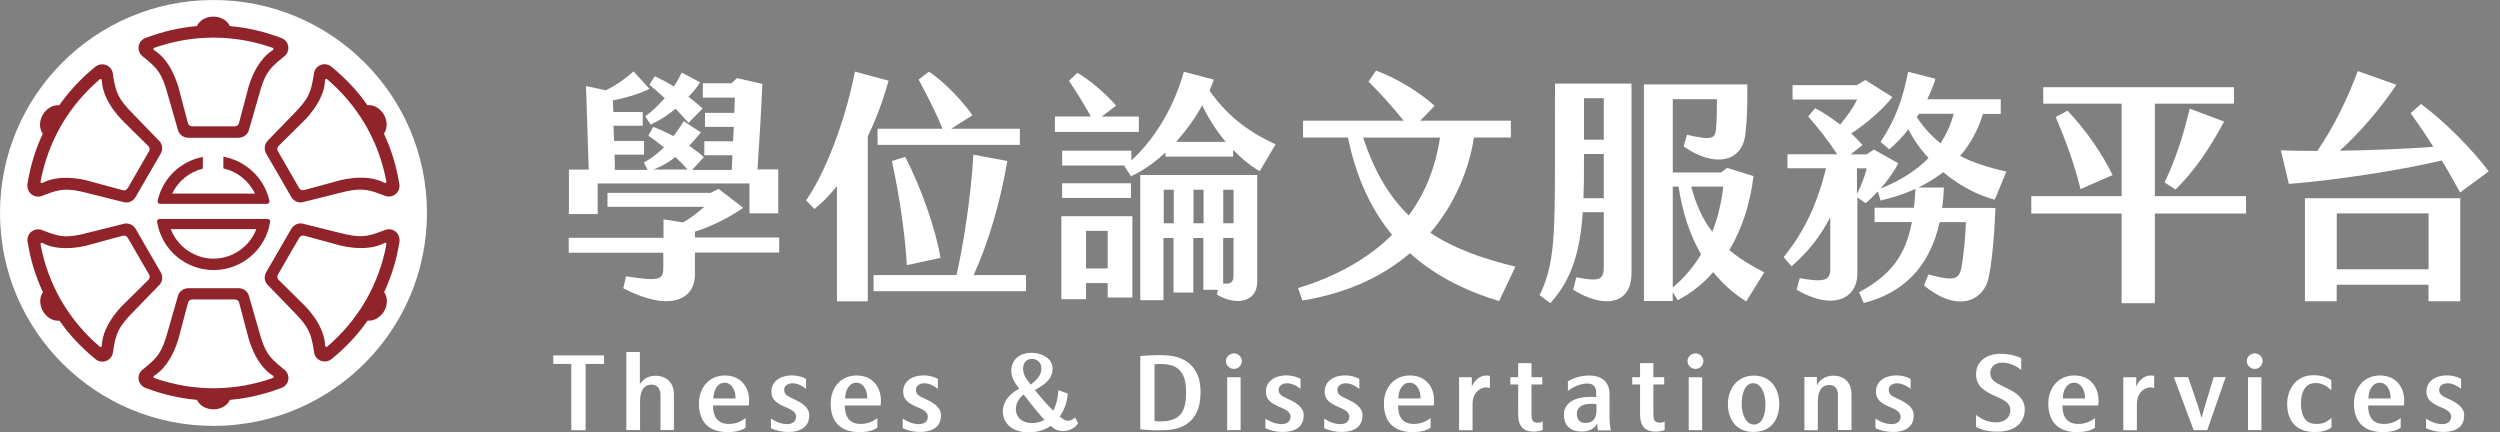<?xml version="1.0" encoding="utf-8"?>
<!-- Generator: Adobe Illustrator 24.0.3, SVG Export Plug-In . SVG Version: 6.00 Build 0)  -->
<svg version="1.1" id="layer" xmlns="http://www.w3.org/2000/svg" xmlns:xlink="http://www.w3.org/1999/xlink" x="0px" y="0px"
	 viewBox="0 0 370 64" style="enable-background:new 0 0 370 64;" xml:space="preserve">
<rect x="0" y="0" width="370" height="64" fill="#808080" stroke="none"/>
<style type="text/css">
	.st0{fill:#FFFFFF;}
	.st1{fill:#90242A;}
</style>
<g id="XMLID_9_">
	<g id="XMLID_292_">
		<path class="st0" d="M63.19,31.4c0.06,17.41-14.03,31.57-31.48,31.63C14.26,63.1,0.06,49.04,0,31.63
			C-0.06,14.23,14.03,0.06,31.48,0S63.12,13.99,63.19,31.4z"/>
	</g>
	<g id="XMLID_12_">
		<path id="XMLID_13_" class="st1" d="M39.6,32.4L39.6,32.4h-0.96H38.4H24.8h-0.44h-0.71l0,0h-0.04c-0.2,0-0.37,0.17-0.37,0.38
			c0,0.02,0,0.04,0.01,0.06l0.01,0.04l0,0c0.32,1.95,1.32,3.74,2.83,5.04c1.54,1.32,3.5,2.05,5.53,2.05c2.02,0,3.98-0.72,5.51-2.04
			c1.52-1.3,2.53-3.09,2.84-5.05c0.01-0.04,0.02-0.07,0.02-0.1C39.98,32.57,39.81,32.4,39.6,32.4z M31.61,38.28
			c-2.76,0-5.3-1.73-6.31-4.3l-0.03-0.07h12.67l-0.03,0.07C36.9,36.55,34.37,38.28,31.61,38.28z"/>
		<g id="XMLID_14_">
			<path id="XMLID_18_" class="st1" d="M41.98,54.63l-0.24-0.2c-1.9-1.54-2.54-2.3-3.37-5.31l-1.5-5.23
				c-0.01-0.06-0.03-0.13-0.06-0.19c0-0.01-0.01-0.03-0.01-0.04c-0.22-0.57-0.76-0.98-1.41-1c-0.02,0-0.04-0.01-0.05-0.01h-3.75
				h-3.75c-0.01,0-0.04,0-0.05,0.01c-0.64,0.03-1.19,0.43-1.41,1c0,0.01-0.01,0.03-0.01,0.04c-0.02,0.06-0.04,0.12-0.06,0.19
				l-1.5,5.23c-0.83,3.01-1.48,3.78-3.37,5.31l-0.24,0.2c-0.42,0.28-0.7,0.76-0.7,1.31c0,0.56,0.3,1.06,0.74,1.33
				c0.06,0.04,0.12,0.08,0.19,0.1l0,0c0.01,0,0.02,0,0.02,0.01c0.05,0.02,0.11,0.04,0.17,0.06c2.49,0.95,5.02,1.52,7.53,1.74
				c0.37,0.82,1.32,1.4,2.44,1.4c1.12,0,2.07-0.58,2.44-1.4c2.51-0.22,5.04-0.79,7.54-1.74c0.06-0.02,0.11-0.04,0.17-0.06
				c0.01,0,0.01-0.01,0.02-0.01l0,0c0.07-0.03,0.13-0.06,0.19-0.1c0.44-0.28,0.74-0.77,0.74-1.33
				C42.68,55.39,42.41,54.91,41.98,54.63z M40.34,55.96L40.34,55.96c-2.77,0.96-5.58,1.47-8.52,1.5H31.6l0,0l0,0l0,0l0,0l0,0l0,0
				h-0.22c-2.95-0.03-5.76-0.54-8.52-1.5l0,0c0,0-0.15-0.04-0.15-0.18c0-0.08,0.05-0.14,0.11-0.17l0,0
				c2.82-1.76,3.74-6.02,3.74-6.02l1.27-4.81l0.01-0.02c0.08-0.25,0.32-0.44,0.6-0.44l0,0h3.17l0,0l0,0h3.17l0,0
				c0.28,0,0.52,0.18,0.6,0.44l0.01,0.02l1.27,4.81c0,0,0.91,4.26,3.74,6.02l0,0c0.07,0.03,0.11,0.09,0.11,0.17
				C40.49,55.92,40.34,55.96,40.34,55.96z"/>
			<path id="XMLID_22_" class="st1" d="M21.2,8.41l0.24,0.2c1.9,1.53,2.54,2.3,3.37,5.31l1.5,5.23c0.01,0.07,0.03,0.13,0.06,0.19
				c0,0.01,0.01,0.03,0.01,0.04c0.22,0.57,0.77,0.98,1.41,1c0.02,0,0.04,0.01,0.05,0.01h3.75h3.75c0.01,0,0.04,0,0.05-0.01
				c0.64-0.03,1.19-0.43,1.41-1c0.01-0.01,0.01-0.03,0.01-0.04c0.02-0.06,0.04-0.12,0.06-0.19l1.5-5.23
				c0.83-3.01,1.47-3.78,3.37-5.31l0.24-0.2c0.42-0.28,0.7-0.76,0.7-1.31c0-0.56-0.3-1.06-0.74-1.33c-0.06-0.04-0.12-0.08-0.19-0.1
				l0,0c-0.01,0-0.01-0.01-0.02-0.01c-0.05-0.02-0.11-0.04-0.17-0.06c-2.49-0.95-5.03-1.52-7.54-1.74c-0.37-0.82-1.32-1.4-2.44-1.4
				s-2.07,0.58-2.44,1.4c-2.51,0.22-5.04,0.79-7.53,1.74c-0.06,0.02-0.11,0.04-0.17,0.06c-0.01,0-0.01,0.01-0.02,0.01l0,0
				c-0.07,0.03-0.13,0.06-0.19,0.1C20.8,6.04,20.5,6.53,20.5,7.1C20.5,7.64,20.78,8.12,21.2,8.41z M22.84,7.07L22.84,7.07
				c2.77-0.96,5.58-1.47,8.53-1.5h0.22l0,0l0,0l0,0l0,0l0,0l0,0h0.22c2.95,0.03,5.76,0.54,8.52,1.5l0,0c0,0,0.15,0.05,0.15,0.18
				c0,0.08-0.05,0.14-0.11,0.17l0,0c-2.82,1.77-3.74,6.02-3.74,6.02l-1.27,4.81l-0.01,0.02c-0.08,0.25-0.32,0.43-0.6,0.43l0,0H31.6
				l0,0l0,0h-3.17l0,0c-0.28,0-0.51-0.18-0.6-0.43l-0.01-0.02l-1.27-4.81c0,0-0.91-4.26-3.74-6.02l0,0
				C22.74,7.4,22.7,7.33,22.7,7.25C22.7,7.12,22.84,7.07,22.84,7.07z"/>
			<path id="XMLID_32_" class="st1" d="M4.06,27.58c0.02,0.52,0.3,1.03,0.79,1.31c0.47,0.27,1.03,0.27,1.49,0.05l0.29-0.11
				c2.28-0.87,3.26-1.04,6.3-0.26l5.29,1.32c0.06,0.02,0.13,0.03,0.19,0.05c0.01,0,0.03,0.01,0.04,0.01
				c0.61,0.09,1.23-0.17,1.57-0.72c0.01-0.02,0.03-0.03,0.03-0.04l1.87-3.24l1.88-3.24c0.01-0.01,0.01-0.03,0.02-0.05
				c0.3-0.57,0.22-1.24-0.17-1.72c-0.01-0.01-0.02-0.02-0.03-0.03c-0.04-0.05-0.09-0.1-0.14-0.14l-3.79-3.91
				c-2.2-2.23-2.54-3.16-2.93-5.57l-0.05-0.3c-0.03-0.51-0.31-0.99-0.79-1.26c-0.49-0.28-1.06-0.27-1.53-0.03
				c-0.06,0.03-0.13,0.07-0.18,0.11l0,0c-0.01,0-0.01,0.01-0.02,0.01c-0.05,0.04-0.09,0.07-0.14,0.11
				c-2.07,1.68-3.83,3.58-5.28,5.65c-0.89-0.09-1.88,0.44-2.44,1.4c-0.56,0.97-0.53,2.08,0,2.81c-1.07,2.28-1.84,4.75-2.26,7.38
				c-0.01,0.06-0.02,0.12-0.03,0.18c0,0.01,0,0.02,0,0.02l0,0C4.06,27.44,4.06,27.51,4.06,27.58z M6,26.86L6,26.86
				c0.55-2.87,1.51-5.55,2.96-8.12l0.11-0.19l0,0l0,0l0,0l0,0l0,0l0,0l0.11-0.19c1.5-2.53,3.35-4.7,5.57-6.61l0,0
				c0,0,0.11-0.1,0.23-0.03c0.07,0.04,0.1,0.11,0.09,0.18l0,0c0.12,3.32,3.36,6.24,3.36,6.24l3.54,3.5l0.01,0.01
				c0.18,0.2,0.22,0.49,0.08,0.73l0,0l-1.58,2.74l0,0l0,0l-1.58,2.74l0,0c-0.14,0.24-0.42,0.35-0.68,0.3H18.2l-4.81-1.31
				c0,0-4.15-1.34-7.1,0.22l0,0c-0.06,0.04-0.14,0.05-0.2,0.01C5.96,27,6,26.86,6,26.86z"/>
			<path id="XMLID_34_" class="st1" d="M23.63,42.13c0.01-0.01,0.02-0.02,0.03-0.03c0.38-0.48,0.47-1.15,0.17-1.72
				c-0.01-0.02-0.01-0.04-0.02-0.05l-1.88-3.24l-1.87-3.24c-0.01-0.01-0.02-0.03-0.03-0.04c-0.34-0.54-0.97-0.81-1.58-0.72
				c-0.01,0-0.03,0-0.04,0.01c-0.06,0.01-0.13,0.03-0.19,0.05l-5.29,1.32c-3.03,0.79-4.02,0.61-6.3-0.26L6.34,34.1
				c-0.46-0.22-1.01-0.22-1.49,0.05c-0.49,0.28-0.77,0.78-0.79,1.31c-0.01,0.07-0.01,0.14,0.01,0.21l0,0c0,0.01,0,0.02,0,0.02
				c0.01,0.06,0.02,0.12,0.03,0.18c0.42,2.63,1.19,5.1,2.26,7.38c-0.53,0.72-0.56,1.84,0,2.81s1.54,1.5,2.44,1.4
				c1.44,2.06,3.2,3.96,5.27,5.64c0.04,0.04,0.09,0.08,0.14,0.11c0.01,0,0.01,0.01,0.02,0.02l0,0c0.06,0.04,0.12,0.08,0.18,0.11
				c0.46,0.24,1.04,0.26,1.53-0.03c0.47-0.27,0.75-0.75,0.79-1.26l0.05-0.3c0.38-2.41,0.73-3.34,2.92-5.57l3.79-3.91
				C23.54,42.23,23.58,42.18,23.63,42.13z M21.98,41.39l-0.01,0.02l-3.54,3.5c0,0-3.24,2.92-3.36,6.24l0,0
				c0.01,0.07-0.03,0.14-0.09,0.18c-0.12,0.07-0.23-0.03-0.23-0.03l0,0c-2.22-1.91-4.06-4.08-5.57-6.61L9.07,44.5l0,0l0,0l0,0l0,0
				l0,0l0,0l-0.12-0.2C7.51,41.73,6.54,39.05,6,36.18l0,0c0,0-0.03-0.15,0.09-0.22c0.07-0.04,0.15-0.03,0.2,0.01l0,0
				c2.94,1.56,7.1,0.22,7.1,0.22l4.81-1.31h0.02c0.26-0.05,0.54,0.06,0.68,0.3l0,0l1.59,2.74l0,0l0,0l1.59,2.74l0,0
				C22.2,40.9,22.16,41.2,21.98,41.39z"/>
			<path id="XMLID_35_" class="st1" d="M59.13,35.45c-0.02-0.52-0.3-1.03-0.79-1.31c-0.47-0.27-1.03-0.27-1.49-0.05l-0.29,0.11
				c-2.28,0.87-3.26,1.04-6.3,0.26l-5.29-1.32c-0.06-0.02-0.13-0.04-0.19-0.05c-0.01,0-0.03-0.01-0.04-0.01
				c-0.61-0.09-1.23,0.17-1.57,0.71c-0.01,0.02-0.03,0.03-0.04,0.04l-1.87,3.24l-1.88,3.24c-0.01,0.01-0.01,0.03-0.02,0.05
				c-0.3,0.57-0.22,1.24,0.17,1.72c0.01,0.01,0.02,0.02,0.03,0.03c0.04,0.05,0.09,0.1,0.14,0.14l3.79,3.91
				c2.2,2.23,2.54,3.16,2.93,5.57l0.05,0.3c0.03,0.51,0.31,0.99,0.79,1.26c0.49,0.28,1.07,0.27,1.53,0.03
				c0.06-0.03,0.13-0.07,0.18-0.11l0,0c0.01,0,0.01-0.01,0.02-0.01c0.05-0.04,0.09-0.07,0.14-0.11c2.07-1.68,3.83-3.58,5.28-5.64
				c0.89,0.09,1.88-0.44,2.44-1.4c0.56-0.97,0.53-2.08,0-2.81c1.07-2.28,1.84-4.75,2.26-7.38c0.01-0.06,0.02-0.12,0.03-0.18
				c0-0.01,0-0.02,0-0.02l0,0C59.13,35.59,59.13,35.52,59.13,35.45z M57.19,36.18c-0.55,2.87-1.51,5.55-2.96,8.12l-0.11,0.19l0,0
				l0,0l0,0l0,0l0,0l0,0l-0.11,0.19c-1.5,2.53-3.35,4.7-5.57,6.61l0,0c0,0-0.11,0.1-0.23,0.03c-0.07-0.04-0.1-0.11-0.09-0.18l0,0
				c-0.12-3.32-3.36-6.24-3.36-6.24l-3.54-3.5l-0.01-0.02c-0.18-0.2-0.22-0.49-0.08-0.73l0,0l1.58-2.74l0,0l0,0l1.59-2.74l0,0
				c0.14-0.24,0.42-0.35,0.68-0.3H45l4.81,1.31c0,0,4.15,1.34,7.1-0.22l0,0c0.06-0.04,0.14-0.05,0.2-0.01
				C57.22,36.03,57.19,36.18,57.19,36.18L57.19,36.18z"/>
			<path id="XMLID_40_" class="st1" d="M39.56,20.91c-0.01,0.01-0.02,0.02-0.03,0.03c-0.38,0.48-0.47,1.15-0.17,1.72
				c0.01,0.02,0.01,0.04,0.02,0.05l1.88,3.24l1.87,3.24c0.01,0.01,0.02,0.03,0.03,0.04c0.34,0.54,0.97,0.81,1.57,0.71
				c0.02,0,0.03,0,0.04-0.01c0.07-0.01,0.13-0.03,0.19-0.05l5.29-1.32c3.03-0.79,4.02-0.61,6.3,0.26l0.29,0.11
				c0.46,0.22,1.01,0.22,1.49-0.05c0.49-0.28,0.77-0.78,0.79-1.31c0.01-0.07,0.01-0.14-0.01-0.21l0,0c0-0.01,0-0.02,0-0.02
				c-0.01-0.06-0.02-0.12-0.03-0.18c-0.42-2.63-1.19-5.1-2.26-7.38c0.53-0.72,0.56-1.84,0-2.81s-1.54-1.5-2.44-1.4
				c-1.44-2.06-3.2-3.96-5.27-5.64c-0.04-0.04-0.09-0.08-0.14-0.11c-0.01-0.01-0.01-0.01-0.02-0.02l0,0
				c-0.06-0.04-0.12-0.08-0.18-0.11c-0.47-0.24-1.04-0.26-1.53,0.03c-0.47,0.27-0.75,0.75-0.79,1.26l-0.05,0.3
				c-0.39,2.41-0.73,3.34-2.93,5.57l-3.79,3.91C39.65,20.81,39.6,20.86,39.56,20.91z M41.2,21.64l0.01-0.02l3.54-3.5
				c0,0,3.24-2.92,3.36-6.24l0,0c-0.01-0.07,0.03-0.14,0.09-0.18c0.12-0.07,0.23,0.03,0.23,0.03l0,0c2.22,1.91,4.06,4.08,5.57,6.61
				l0.11,0.19l0,0l0,0l0,0l0,0l0,0l0.11,0.19c1.45,2.56,2.41,5.24,2.96,8.12l0,0c0,0,0.03,0.15-0.09,0.22
				c-0.07,0.04-0.15,0.03-0.2-0.01l0,0c-2.94-1.56-7.1-0.22-7.1-0.22l-4.81,1.31h-0.02c-0.26,0.05-0.54-0.06-0.68-0.3l0,0L42.7,25.1
				l0,0l0,0l-1.58-2.74l0,0C40.98,22.13,41.03,21.84,41.2,21.64z"/>
		</g>
		<path id="XMLID_275_" class="st1" d="M39.87,29.69c-0.74-3.31-3.46-5.91-6.81-6.49v1.55v0.01v0.16c2,0.44,3.74,1.81,4.64,3.67
			l0.03,0.06H25.48l0.03-0.06c0.88-1.81,2.57-3.17,4.51-3.63v-1.73c-3.31,0.62-5.92,3.13-6.67,6.41v0.01v0.01
			c-0.02,0.04-0.03,0.09-0.03,0.13c0,0.21,0.17,0.38,0.38,0.38h0.67h0.51h13.45h0.31h0.86c0.21,0,0.38-0.17,0.38-0.38
			C39.88,29.75,39.88,29.72,39.87,29.69z"/>
	</g>
</g>
<g id="logo_1_">
	<g id="en-text_1_">
		<path class="st0" d="M84.55,53.86h-2.67V52.6h7.52v1.26h-2.73v9.81h-2.12V53.86z"/>
		<path class="st0" d="M97.75,58.46c0-0.8-0.36-1.52-1.3-1.54c-1.24,0-1.72,1.03-1.72,2.47v4.26h-2.03V52.1h2v4.79
			c0.33-0.65,1.21-1.3,2.31-1.28c1.73,0.02,2.73,1.12,2.73,2.71v5.33h-1.99V58.46z"/>
		<path class="st0" d="M103.44,59.68c0.01-2.2,1.42-4.11,3.84-4.11c2.52,0,3.57,1.91,3.59,3.6c0.01,0.29,0,0.54-0.05,0.84h-5.29
			c0,1.72,0.71,2.7,2.26,2.73c0.98,0.03,1.81-0.29,2.56-0.87v1.42c-0.59,0.44-1.49,0.66-2.68,0.66
			C104.86,63.94,103.42,62.39,103.44,59.68z M108.86,58.97c0.01-1.25-0.59-2.33-1.61-2.33c-1.07,0-1.67,1.13-1.67,2.33H108.86z"/>
		<path class="st0" d="M116.69,63.93c-0.9,0.01-1.87-0.2-2.59-0.57v-1.4c0.8,0.51,1.52,0.78,2.35,0.81
			c1.07,0.01,1.37-0.57,1.37-1.15c0-0.54-0.56-0.95-1.4-1.3c-1.36-0.56-2.25-1.08-2.25-2.38c0-1.36,1.13-2.38,3.06-2.38
			c0.66,0,1.4,0.15,2.07,0.51v1.48c-0.81-0.63-1.51-0.83-1.99-0.83c-0.77,0.02-1.25,0.41-1.25,0.96c0,0.65,0.35,0.9,1.34,1.34
			c1.34,0.62,2.35,1.27,2.37,2.43C119.76,62.99,118.77,63.91,116.69,63.93z"/>
		<path class="st0" d="M122.94,59.68c0.01-2.2,1.42-4.11,3.84-4.11c2.52,0,3.57,1.91,3.59,3.6c0.01,0.29,0,0.54-0.05,0.84h-5.29
			c0,1.72,0.71,2.7,2.26,2.73c0.98,0.03,1.81-0.29,2.56-0.87v1.42c-0.59,0.44-1.49,0.66-2.68,0.66
			C124.35,63.94,122.92,62.39,122.94,59.68z M128.36,58.97c0.01-1.25-0.59-2.33-1.61-2.33c-1.07,0-1.67,1.13-1.67,2.33H128.36z"/>
		<path class="st0" d="M136.19,63.93c-0.9,0.01-1.87-0.2-2.59-0.57v-1.4c0.8,0.51,1.52,0.78,2.35,0.81
			c1.07,0.01,1.37-0.57,1.37-1.15c0-0.54-0.56-0.95-1.4-1.3c-1.36-0.56-2.25-1.08-2.25-2.38c0-1.36,1.13-2.38,3.06-2.38
			c0.66,0,1.4,0.15,2.07,0.51v1.48c-0.81-0.63-1.51-0.83-1.99-0.83c-0.77,0.02-1.25,0.41-1.25,0.96c0,0.65,0.35,0.9,1.34,1.34
			c1.34,0.62,2.35,1.27,2.37,2.43C139.26,62.99,138.27,63.91,136.19,63.93z"/>
		<path class="st0" d="M159.56,62.66c-0.77,1.19-2.67,1.51-3.69,0.66c-0.12-0.09-0.24-0.2-0.36-0.3c-2.03,1.46-5.73,1.36-6.78-0.8
			c-0.78-1.6-0.12-3.53,2.12-4.7c-0.11-0.15-0.21-0.29-0.32-0.42c-0.87-1.14-1.04-2.24-0.69-3.18c0.36-1.03,1.4-1.76,2.97-1.7
			c1.42,0.05,2.95,0.8,2.97,2.32c0.03,1.33-0.83,2.22-2.62,3.18c0.84,1.05,1.78,2.14,2.73,3.06c0.41-0.75,0.66-1.73,0.77-3.04
			l1.39,0.53c-0.18,1.45-0.57,2.49-1.21,3.38c0.1,0.09,0.23,0.17,0.33,0.26c0.89,0.69,1.48,0.25,1.97-0.11L159.56,62.66z
			 M154.59,62.14c-1.04-1.1-2.14-2.52-3.09-3.75c-1.18,0.89-1.55,2.5-0.65,3.5C151.68,62.83,153.44,62.8,154.59,62.14z
			 M151.99,56.18c0.18,0.24,0.36,0.5,0.56,0.75c1.25-1.01,1.6-1.63,1.57-2.49c-0.03-0.84-0.68-1.31-1.34-1.33
			c-0.8-0.02-1.27,0.54-1.34,1.14C151.36,54.9,151.51,55.52,151.99,56.18z"/>
		<path class="st0" d="M168.76,63.54V52.69c1.06-0.09,2.61-0.17,3.78-0.11c2.26,0.12,3.66,1.04,4.42,2.35
			c0.5,0.84,0.72,1.91,0.72,3.13c-0.01,1.39-0.24,2.44-0.78,3.36c-0.71,1.21-2.11,2.14-4.24,2.23
			C171.29,63.72,169.95,63.67,168.76,63.54z M175.54,58.08c0-2.79-0.96-4.1-3.45-4.2c-0.45-0.03-0.87-0.02-1.22,0.03v8.39
			c0.41,0.08,0.87,0.09,1.25,0.06C174.67,62.21,175.54,60.96,175.54,58.08z"/>
		<path class="st0" d="M181.44,53.44c0-0.62,0.54-1.14,1.19-1.14c0.63,0,1.16,0.53,1.16,1.14c0,0.63-0.53,1.16-1.16,1.16
			C181.98,54.6,181.44,54.07,181.44,53.44z M181.62,55.84h1.99v7.82h-1.99V55.84z"/>
		<path class="st0" d="M189.87,63.93c-0.9,0.01-1.87-0.2-2.59-0.57v-1.4c0.8,0.51,1.52,0.78,2.35,0.81
			c1.07,0.01,1.37-0.57,1.37-1.15c0-0.54-0.56-0.95-1.4-1.3c-1.36-0.56-2.25-1.08-2.25-2.38c0-1.36,1.13-2.38,3.06-2.38
			c0.66,0,1.4,0.15,2.07,0.51v1.48c-0.81-0.63-1.51-0.83-1.99-0.83c-0.77,0.02-1.25,0.41-1.25,0.96c0,0.65,0.35,0.9,1.34,1.34
			c1.34,0.62,2.35,1.27,2.37,2.43C192.94,62.99,191.95,63.91,189.87,63.93z"/>
		<path class="st0" d="M198.57,63.93c-0.9,0.01-1.87-0.2-2.59-0.57v-1.4c0.8,0.51,1.52,0.78,2.35,0.81
			c1.07,0.01,1.37-0.57,1.37-1.15c0-0.54-0.56-0.95-1.4-1.3c-1.36-0.56-2.25-1.08-2.25-2.38c0-1.36,1.13-2.38,3.06-2.38
			c0.66,0,1.4,0.15,2.07,0.51v1.48c-0.81-0.63-1.51-0.83-1.99-0.83c-0.77,0.02-1.25,0.41-1.25,0.96c0,0.65,0.35,0.9,1.34,1.34
			c1.34,0.62,2.35,1.27,2.37,2.43C201.64,62.99,200.65,63.91,198.57,63.93z"/>
		<path class="st0" d="M204.82,59.68c0.01-2.2,1.42-4.11,3.84-4.11c2.52,0,3.57,1.91,3.59,3.6c0.01,0.29,0,0.54-0.05,0.84h-5.29
			c0,1.72,0.71,2.7,2.26,2.73c0.98,0.03,1.81-0.29,2.56-0.87v1.42c-0.59,0.44-1.49,0.66-2.68,0.66
			C206.23,63.94,204.8,62.39,204.82,59.68z M210.24,58.97c0.01-1.25-0.59-2.33-1.61-2.33c-1.07,0-1.67,1.13-1.67,2.33H210.24z"/>
		<path class="st0" d="M215.93,55.84h1.9c0,0.44,0.01,1-0.01,1.42c0.29-0.84,1.1-1.52,1.72-1.63c0.29-0.06,0.57-0.08,0.96,0v1.81
			c-0.38-0.14-0.63-0.14-0.98-0.05c-1.08,0.29-1.58,1.36-1.58,2.29v3.99h-2V55.84z"/>
		<path class="st0" d="M226.99,63.88c-0.83,0-1.45-0.26-1.76-0.65c-0.35-0.42-0.54-0.99-0.54-1.9v-4.43h-1.16v-1.07h1.16v-2.09h1.97
			v2.09h1.6v1.07h-1.6v4.29c0,0.98,0.17,1.37,0.96,1.37c0.29,0,0.47-0.05,0.71-0.2v1.27C227.97,63.79,227.52,63.88,226.99,63.88z"/>
		<path class="st0" d="M236.39,62.69c-0.3,0.57-1.02,1.16-2.15,1.18c-2.05,0.05-2.8-1.14-2.79-2.53c0.02-1.39,1.16-2.47,3.39-2.58
			c0.65-0.05,1.03-0.03,1.4,0.05v-0.6c0-0.96-0.44-1.45-1.28-1.45c-0.95,0-2.08,0.44-2.91,1.09v-1.4c0.78-0.5,1.9-0.86,3.13-0.87
			c1.96-0.02,3.03,1.04,3.03,2.74v3.66c0.02,0.5,0.09,1.27,0.2,1.72h-1.91C236.42,63.31,236.39,62.99,236.39,62.69z M234.97,59.8
			c-0.83,0.09-1.58,0.48-1.6,1.4c0,0.84,0.39,1.34,1.13,1.39c0.47,0.03,0.89-0.03,1.31-0.42c0.41-0.44,0.45-0.87,0.47-1.45v-0.89
			C235.91,59.75,235.46,59.74,234.97,59.8z"/>
		<path class="st0" d="M245.03,63.88c-0.83,0-1.45-0.26-1.76-0.65c-0.35-0.42-0.54-0.99-0.54-1.9v-4.43h-1.16v-1.07h1.16v-2.09h1.97
			v2.09h1.6v1.07h-1.6v4.29c0,0.98,0.17,1.37,0.96,1.37c0.29,0,0.47-0.05,0.71-0.2v1.27C246.01,63.79,245.56,63.88,245.03,63.88z"/>
		<path class="st0" d="M249.75,53.44c0-0.62,0.54-1.14,1.19-1.14c0.63,0,1.16,0.53,1.16,1.14c0,0.63-0.53,1.16-1.16,1.16
			C250.29,54.6,249.75,54.07,249.75,53.44z M249.93,55.84h1.99v7.82h-1.99V55.84z"/>
		<path class="st0" d="M259.48,63.93c-2.62-0.02-3.75-1.96-3.75-4.16c0-2.03,1.23-4.18,3.86-4.18c2.68,0.02,3.74,2.19,3.74,4.16
			C263.32,62.01,262.21,63.94,259.48,63.93z M259.47,56.71c-1.28-0.01-1.72,1.72-1.7,3.08c0,1.46,0.59,3.04,1.82,3.04
			c1.28,0,1.7-1.55,1.7-3.04C261.28,58.44,260.75,56.71,259.47,56.71z"/>
		<path class="st0" d="M272.02,58.55c0-0.86-0.31-1.57-1.29-1.57c-1.23,0-1.69,1.04-1.69,2.5v4.19h-1.99v-7.87h1.85v1.25
			c0.32-0.77,1.25-1.46,2.47-1.45c1.76,0.02,2.65,1.18,2.65,2.77v5.27h-2.01V58.55z"/>
		<path class="st0" d="M280.16,63.93c-0.91,0.01-1.87-0.2-2.59-0.57v-1.4c0.8,0.51,1.52,0.78,2.35,0.81
			c1.07,0.01,1.37-0.57,1.37-1.15c0-0.54-0.56-0.95-1.4-1.3c-1.36-0.56-2.25-1.08-2.25-2.38c0-1.36,1.13-2.38,3.06-2.38
			c0.66,0,1.4,0.15,2.07,0.51v1.48c-0.82-0.63-1.51-0.83-1.99-0.83c-0.77,0.02-1.25,0.41-1.25,0.96c0,0.65,0.35,0.9,1.34,1.34
			c1.34,0.62,2.35,1.27,2.36,2.43C283.24,62.99,282.24,63.91,280.16,63.93z"/>
		<path class="st0" d="M295.67,63.88c-1.26,0.01-2.41-0.23-3.22-0.71v-1.76c0.92,0.69,1.82,1.1,2.94,1.1c1.3,0,2.14-0.71,2.14-1.76
			c0-1-0.62-1.42-2.06-2.05c-1.81-0.8-3-1.54-3.01-3.3c-0.03-1.94,1.61-3.04,3.57-3.04c1.48,0,2.55,0.36,3.11,0.65v1.76
			c-0.8-0.72-1.94-1.12-2.86-1.1c-1.07,0.03-1.72,0.69-1.72,1.49c0,0.95,0.45,1.36,2.31,2.22c1.8,0.83,2.8,1.75,2.8,3.21
			C299.64,62.75,297.99,63.88,295.67,63.88z"/>
		<path class="st0" d="M303.15,59.68c0.01-2.2,1.42-4.11,3.84-4.11c2.52,0,3.57,1.91,3.59,3.6c0.01,0.29,0,0.54-0.05,0.84h-5.29
			c0,1.72,0.71,2.7,2.26,2.73c0.98,0.03,1.81-0.29,2.56-0.87v1.42c-0.59,0.44-1.49,0.66-2.68,0.66
			C304.57,63.94,303.14,62.39,303.15,59.68z M308.58,58.97c0.02-1.25-0.59-2.33-1.61-2.33c-1.07,0-1.67,1.13-1.67,2.33H308.58z"/>
		<path class="st0" d="M314.26,55.84h1.9c0,0.44,0.01,1-0.02,1.42c0.29-0.84,1.1-1.52,1.72-1.63c0.29-0.06,0.57-0.08,0.96,0v1.81
			c-0.38-0.14-0.63-0.14-0.98-0.05c-1.08,0.29-1.58,1.36-1.58,2.29v3.99h-2.01V55.84z"/>
		<path class="st0" d="M321.73,55.82h2.11l1.25,3.62c0.24,0.68,0.48,1.49,0.69,2.28h0.09c0.2-0.77,0.44-1.58,0.66-2.28l1.09-3.62
			h1.78l-2.73,7.84h-2.01L321.73,55.82z"/>
		<path class="st0" d="M332.52,53.44c0-0.62,0.54-1.14,1.19-1.14c0.63,0,1.16,0.53,1.16,1.14c0,0.63-0.53,1.16-1.16,1.16
			C333.07,54.6,332.52,54.07,332.52,53.44z M332.7,55.84h1.99v7.82h-1.99V55.84z"/>
		<path class="st0" d="M342.54,63.94c-2.74-0.03-4.04-1.67-4.04-4.19c0-2.03,1.24-4.23,3.89-4.22c1.09,0,1.94,0.25,2.64,0.74v1.49
			c-0.74-0.72-1.45-1.08-2.38-1.07c-1.7,0.03-2.12,1.72-2.11,3.07c0.03,1.66,0.56,3,2.28,2.98c1.01,0,1.52-0.24,2.24-0.9v1.42
			C344.44,63.73,343.62,63.94,342.54,63.94z"/>
		<path class="st0" d="M348.39,59.68c0.01-2.2,1.42-4.11,3.84-4.11c2.52,0,3.57,1.91,3.59,3.6c0.01,0.29,0,0.54-0.05,0.84h-5.29
			c0,1.72,0.71,2.7,2.26,2.73c0.98,0.03,1.81-0.29,2.56-0.87v1.42c-0.59,0.44-1.49,0.66-2.68,0.66
			C349.81,63.94,348.37,62.39,348.39,59.68z M353.81,58.97c0.02-1.25-0.59-2.33-1.61-2.33c-1.07,0-1.67,1.13-1.67,2.33H353.81z"/>
		<path class="st0" d="M361.64,63.93c-0.9,0.01-1.87-0.2-2.59-0.57v-1.4c0.8,0.51,1.52,0.78,2.35,0.81
			c1.07,0.01,1.37-0.57,1.37-1.15c0-0.54-0.56-0.95-1.4-1.3c-1.36-0.56-2.25-1.08-2.25-2.38c0-1.36,1.13-2.38,3.06-2.38
			c0.66,0,1.4,0.15,2.06,0.51v1.48c-0.81-0.63-1.51-0.83-1.99-0.83c-0.77,0.02-1.25,0.41-1.25,0.96c0,0.65,0.34,0.9,1.34,1.34
			c1.34,0.62,2.35,1.27,2.36,2.43C364.71,62.99,363.72,63.91,361.64,63.93z"/>
	</g>
	<g id="zh-text_1_">
		<path class="st0" d="M115.32,37.38h-12.47v3.25c0,3.87-3.93,5.52-10.6,2.03l0.4-1.77c5.1,0.8,5.52,0.5,5.52-1.36V37.4H84.17v-2.21
			H98.2v-2.73l2.89,0.46c1.12-0.64,2.17-1.45,3.15-2.31H89.91v-2.07h15.26l1.18-0.58l3.65,2.79c-2.17,1.53-4.84,2.81-7.15,3.53v0.86
			h12.47C115.32,35.15,115.32,37.38,115.32,37.38z M88.46,31.68h-4.26v-6.58h2.93l-0.4-12.36l2.93,0.62
			c1.32-0.62,2.77-1.59,4.11-2.79l2.35,2.57c-1.36,0.72-3.51,1.36-5.42,1.73c0.04,0.58,0.04,1.16,0.08,1.71h4.34v2.03h-4.32
			c0.04,0.76,0.04,1.49,0.08,2.25h4.44v2.03h-4.36c0,0.72,0.04,1.49,0.04,2.25h4.84l-0.54-1.08c1.16-0.64,2.09-1.41,2.97-2.25
			c-0.76-0.62-1.53-1.18-2.31-1.73l0.72-1.3c1.04,0.4,2.03,0.86,2.99,1.36c0.54-0.68,1.04-1.41,1.53-2.21l2.53,1.67
			c-0.5,0.62-1.08,1.3-1.73,1.95c0.72,0.54,1.49,1.08,2.17,1.71l-1.73,1.89h5.86l0.1-2.17h-4.16v-2.07h4.26l0.1-2.13h-4.26V16.7
			h4.34c0.04-0.72,0.04-1.49,0.08-2.25h-4.74v-2.13h4.24l0.82-0.76l3.75,0.86c-0.18,4.11-0.44,8.49-0.72,12.65h3.07v6.5h-4.26v-4.42
			H88.46V31.68z M98.38,14.53c-0.8-0.72-1.55-1.41-2.27-1.99l0.8-1.26c0.94,0.44,1.89,0.94,2.81,1.53c0.44-0.64,0.82-1.36,1.18-2.07
			l2.71,1.45c-0.44,0.72-1.04,1.45-1.71,2.13c0.76,0.58,1.45,1.16,2.09,1.73l-2.09,2.13c-0.58-0.64-1.22-1.36-1.91-2.09
			c-1.18,0.98-2.49,1.81-3.69,2.35l-0.8-1.22C96.57,16.42,97.5,15.52,98.38,14.53z M96.71,25.09h5.06
			c-0.54-0.62-1.16-1.22-1.81-1.85C98.98,24.01,97.9,24.65,96.71,25.09z"/>
		<path class="st0" d="M128.43,20.18V44.6h-4.56V27.54c-1.08,1.34-2.21,2.49-3.33,3.39l-1.24-1.28c2.79-4.01,5.74-11.46,7.23-19.05
			l4.98,1.34C130.68,14.94,129.63,17.69,128.43,20.18z M151.85,40.71v2.39h-22.56v-2.39h12.28c1.04-4.66,2.13-11.52,2.49-17.82
			l5.02,0.94c-1,6-2.81,12.14-4.98,16.88H151.85z M139.49,19.05c-1.04-2.57-2.35-5.06-3.53-7.27l1.53-1.18
			c2.31,1.59,4.62,3.97,6.44,6.46l-3.15,1.99h10.16v2.39h-21.06v-2.39C129.87,19.05,139.49,19.05,139.49,19.05z M132,23.83
			l1.95-0.62c2.35,4.38,4.6,10.96,5.24,14.95l-4.98,1.08C133.97,34.75,133.09,28.81,132,23.83z"/>
		<path class="st0" d="M168.53,19.53h-12.4v-2.29h5.32c-1.16-2.07-2.31-3.93-3.25-5.28l1.26-1.18c1.99,1.18,4.01,2.93,5.74,4.84
			l-2.15,1.63h5.5v2.29H168.53z M157.07,32h10.52v12.04h-3.65v-2.15h-3.21v2.39h-3.65V32z M188.79,21.36l-2.35,3.97
			c-1.41-0.8-2.71-1.89-3.93-3.15v1h-10.02v-0.62c-1.59,1.49-3.33,2.71-5.1,3.53l-0.98-1.49c0.04-0.04,0.08-0.08,0.14-0.1h-9.35
			V22.3h10.24v1.45c3.83-3.51,6.46-8.43,7.77-13.13l4.44,1.16c-0.18,0.54-0.4,1.08-0.64,1.63
			C181.34,16.74,184.29,19.31,188.79,21.36z M167.39,29.29h-10.2v-2.17h10.2C167.39,27.12,167.39,29.29,167.39,29.29z M160.73,39.73
			h3.21v-5.56h-3.21V39.73z M168.79,25.9h17.28v15.76c0,3.07-3.07,3.65-5.96,1.95l0.14-0.72h-2.15v-7.67h-1.49v8.07h-2.93v-8.07
			h-1.49v9.21h-3.43V25.9H168.79z M172.23,28.08v4.96h1.49v-4.96H172.23z M181.4,21c-1.36-1.63-2.57-3.51-3.47-5.42
			c-1.04,1.91-2.39,3.75-3.87,5.42H181.4z M176.64,28.08v4.96h1.49v-4.96H176.64z M181.04,28.08v4.96h1.53v-4.96H181.04z
			 M182.56,40.67v-5.46h-1.53v6.76C182.24,42.07,182.56,41.75,182.56,40.67z"/>
		<path class="st0" d="M221.87,44.56c-5.5-1.67-9.84-4.05-13.19-7.09c-3.89,3.33-9.11,5.9-15.94,7.01l-0.62-1.85
			c5.64-1.71,10.34-4.34,13.91-7.87c-3.25-3.93-5.36-8.75-6.54-14.41h-6.64v-2.49h14.89c-1.63-2.03-3.75-4.38-5.2-5.78l1.12-1.63
			c2.85,1.04,6.22,3.03,8.67,5.2l-2.13,2.21h13.41v2.49h-5.46c-0.76,4.74-2.79,9.8-6.46,14.09c3.35,2.27,7.53,3.79,12.59,5.02
			L221.87,44.56z M208.5,31.88c2.39-3.21,3.97-7.09,4.62-11.52h-11.38C203.4,25.35,205.57,29.07,208.5,31.88z"/>
		<path class="st0" d="M230.14,12.37h11.32v28.08c0,4.62-4.05,5.28-8.63,2.43l0.46-1.85c3.53,0.72,4.07,0.32,4.07-1.53v-8.09h-3.11
			c-0.4,5.68-1.53,9.84-4.8,13.45l-1.59-1.18c2.17-4.34,2.27-8.97,2.27-19.29C230.14,24.39,230.14,12.37,230.14,12.37z
			 M237.36,29.33v-6.54h-2.93v0.08c0,2.35,0,4.48-0.08,6.46H237.36z M234.43,14.53v6.14h2.93v-6.14H234.43z M261.11,40.31l-2.67,4.3
			c-1.89-1.18-3.51-2.63-4.88-4.34c-1.49,1.71-3.25,3.11-5.24,4.16l-0.76-1.18v1.3h-4.26V12.49h15.3c0.04,3.79-0.08,5.5-0.28,7.33
			c-0.46,4.3-4.7,4.98-9.15,1.85l0.5-1.73c3.65,0.86,4.16,0.58,4.3-0.82c0.1-1.26,0.14-2.25,0.14-4.44h-6.54v10.84h7.15l0.9-0.68
			l3.89,1.22c-0.46,4.07-1.71,7.81-3.57,10.96C257.42,38.24,259.12,39.3,261.11,40.31z M251.76,37.64
			c-1.63-2.81-2.75-6.14-3.33-10.02h-0.86v14.93C249.29,41.11,250.67,39.44,251.76,37.64z M250.31,27.62
			c0.72,2.75,1.73,4.92,3.11,6.68c0.86-2.17,1.36-4.42,1.63-6.68C255.05,27.62,250.31,27.62,250.31,27.62z"/>
		<path class="st0" d="M287.44,30.77h7.89c-0.18,4.42-0.54,8.03-1,10.26c-0.64,3.35-4.44,5.46-9.57,1.22l0.64-1.63
			c3.75,0.98,4.56,0.86,4.92-1.16c0.28-1.63,0.54-4.01,0.64-6.58h-3.89c-1.53,6.91-5.68,10.56-11.24,11.96l-0.68-1.59
			c4.66-2.53,6.86-5.38,7.81-10.38h-5.52v-2.13h5.82c0.1-0.86,0.18-1.81,0.22-2.79c-1.63,0.76-3.35,1.3-5.16,1.73l-0.4-1.34
			c-0.62,0.64-1.22,1.26-1.81,1.73l-1.22-0.86v11.32c0,3.51-3.43,5.6-8.99,2.35l0.46-1.71c3.65,0.64,4.52,0.36,4.52-1.36v-7.67
			c-1.3,2.53-3.11,5.02-5.74,7.27l-1.16-1.36c2.99-3.69,4.92-7.69,6.28-13.15h-5.72v-2.07h7.37c-1.36-2.07-2.93-4.05-4.3-5.6
			l1.04-1.22c1.26,0.68,2.49,1.49,3.69,2.43c1-1.18,1.85-2.39,2.53-3.71h-9.57v-2.13h9.51l1.26-0.76l4.01,2.53
			c-1.59,1.99-3.93,3.97-6.1,5.38c0.58,0.54,1.12,1.08,1.67,1.71l-1.75,1.39h2.35l1.08-0.72l3.61,2.03
			c-0.64,1.3-1.63,2.61-2.61,3.75c2.99-1.22,5.34-2.71,7.09-4.52c-1.22-1.34-2.27-2.81-2.97-4.26c-0.86,1.12-1.85,2.13-2.85,2.97
			L278.33,21c2.35-3.57,3.33-6.58,4.07-10.38l4.05,1.04c-0.28,0.98-0.72,1.99-1.22,3.03h10.88v2.17h-2.63
			c-0.72,2.39-1.89,4.48-3.39,6.22c1.91,0.98,4.2,1.73,6.86,2.31l-1.73,4.16c-2.75-0.72-5.38-2.21-7.63-4.07
			c-1.12,0.86-2.35,1.63-3.65,2.27h3.75C287.67,28.81,287.56,29.83,287.44,30.77z M276.28,24.91h-1.45v3.83
			C275.42,27.54,275.98,26.14,276.28,24.91z M287.2,21.22c0.86-1.34,1.53-2.79,1.95-4.38h-5.14l-0.32,0.5
			C284.69,18.87,285.86,20.14,287.2,21.22z"/>
		<path class="st0" d="M314,31.6h-13.37v-2.57H314V15.34h-11.6v-2.43h28.22v2.43h-11.7v13.69h13.49v2.57h-13.49v13.27H314
			C314,44.86,314,31.6,314,31.6z M304.25,17.32l1.73-0.94c2.63,2.71,5.2,6.44,6.68,9.53l-4.74,2.07
			C306.96,24.11,305.69,20.72,304.25,17.32z M320.36,27c1.53-3.25,2.63-6.36,3.71-10.92l5.1,1.91c-2.31,4.26-4.38,7.27-7.19,10.06
			L320.36,27z"/>
		<path class="st0" d="M361.37,23.75c-6.42,1.53-16.2,2.97-22.62,3.47l-1.18-4.98c1.73,0.08,3.53,0.08,5.38,0.1
			c2.43-3.47,4.56-7.91,6-11.82l5.72,2.03c-2.25,3.35-5.32,7.01-8.39,9.76c4.92-0.08,9.8-0.28,13.85-0.58
			c-1.08-1.73-2.25-3.43-3.35-4.98l1.53-1.36c3.69,2.71,7.91,7.09,10.02,9.98l-4.24,3.11C363.28,27,362.38,25.37,361.37,23.75z
			 M341.14,29.33h22.98v15.26h-4.7v-2.45h-13.59v2.45h-4.7V29.33z M345.84,39.85h13.59v-8.27h-13.59V39.85z"/>
	</g>
</g>
</svg>
